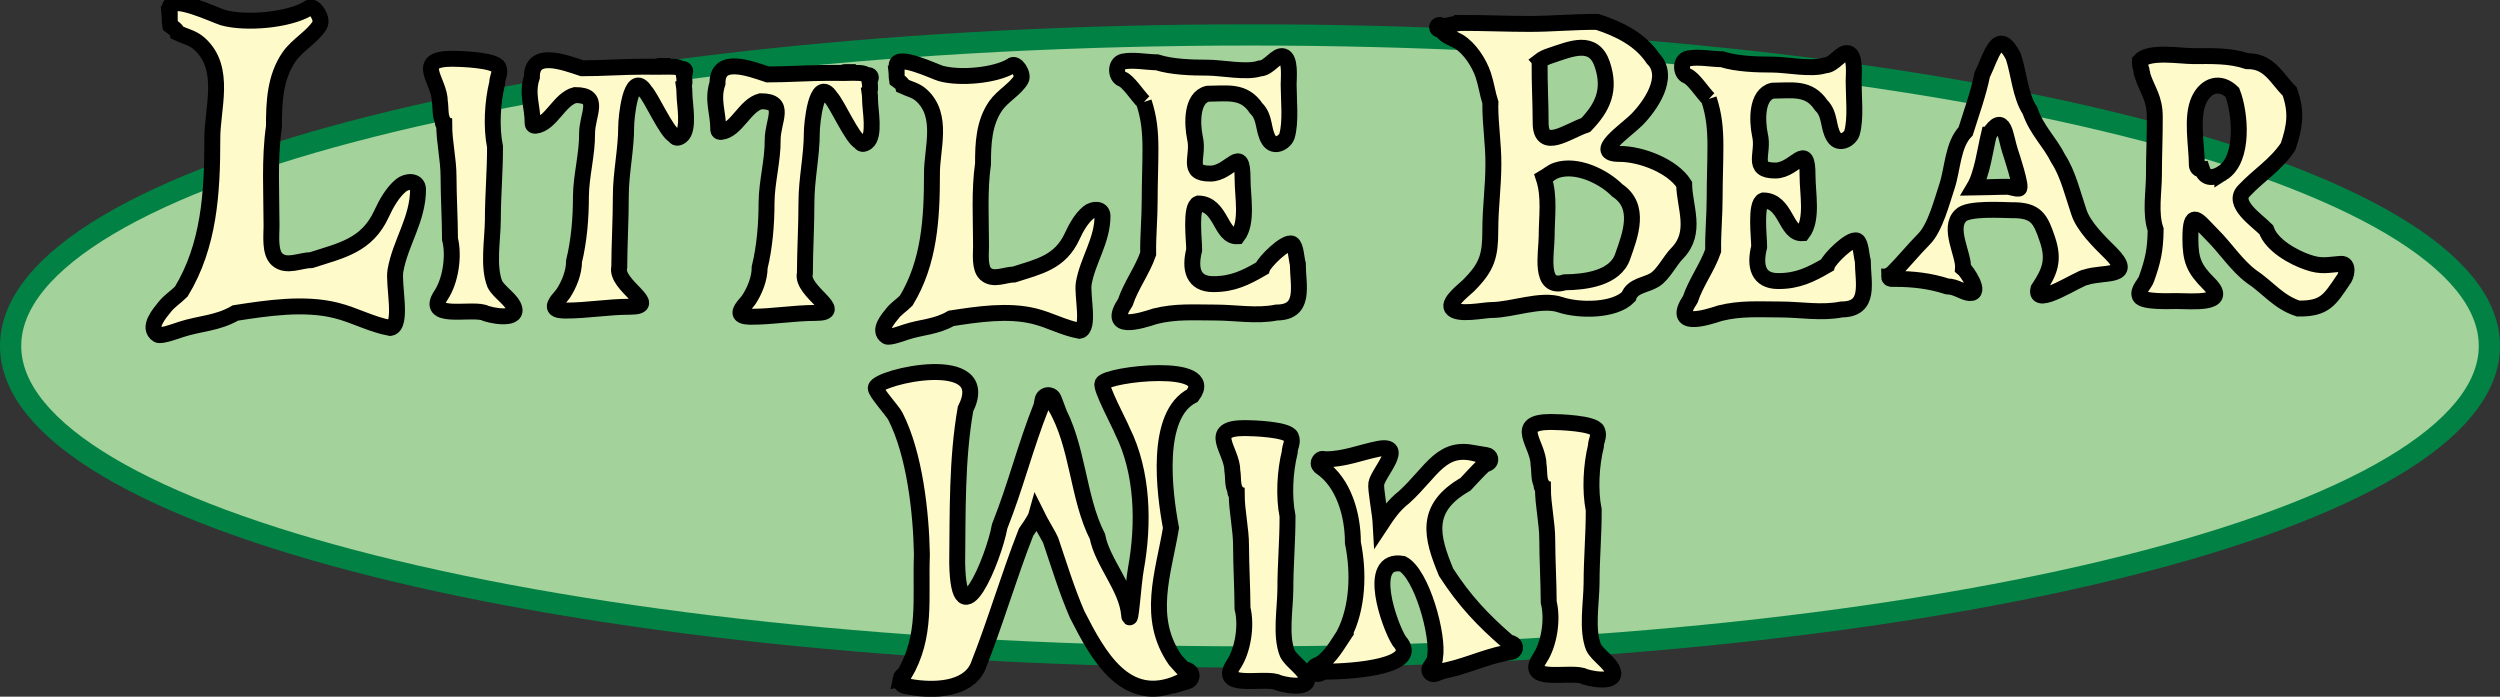<?xml version="1.0" encoding="utf-8"?>
<svg xmlns="http://www.w3.org/2000/svg" viewBox="0 0 235.486 65.62">
  <rect x="0" y="0" width="235.486" height="65.62" fill="#333333" stroke="none"/>
  <g transform="translate(-122.257,-147.415)">
    <path d="M356.743,180c0,16.18 -52.268,29.296 -116.743,29.296c-64.475,0 -116.743,-13.116 -116.743,-29.296c0,-16.18 52.268,-29.296 116.743,-29.296c64.475,0 116.743,13.116 116.743,29.296z" fill="#a3d29b" stroke="#018244" stroke-width="2"/>
    <path d="M138.242,149.097c-0.003,-0.31 0.001,-0.621 -0,-0.932c0.005,-1.371 4.389,0.73 5.006,0.904c2.162,0.61 6.186,0.251 8.03,-0.855c0.488,-0.527 1.458,0.962 1.092,1.566c-0.667,1.101 -2.081,1.844 -2.864,2.962c-1.35,1.929 -1.449,4.314 -1.445,6.591c-0.437,3.06 -0.227,6.27 -0.227,9.363c0,0.853 -0.196,2.494 0.52,3.145c0.877,0.798 2.207,0.081 3.235,0.072c2.818,-0.907 5.238,-1.362 6.615,-4.376c0.416,-0.91 1.02,-1.997 1.82,-2.657c0.549,-0.453 1.559,-0.491 1.611,0.337c0.014,2.837 -1.68,5.072 -2.131,7.699c-0.224,1.305 0.733,5.196 -0.485,5.392c-1.801,-0.329 -3.332,-1.211 -5.113,-1.655c-2.996,-0.747 -6.451,-0.225 -9.469,0.242c-1.734,1.002 -3.328,0.961 -5.146,1.558c-0.323,0.106 -1.872,0.677 -2.162,0.497c-1.067,-0.663 0.216,-2.081 0.633,-2.61c0.461,-0.586 1.033,-0.922 1.572,-1.461c2.627,-4.33 2.924,-9.304 2.924,-14.328c-0.042,-2.867 1.389,-6.681 -1.214,-9.015c-0.638,-0.572 -1.356,-0.691 -2.079,-1.03c-0.058,-0.227 -0.242,-0.373 -0.242,-0.373l-0.435,-0.321c-0.018,-0.103 -0.03,-0.208 -0.038,-0.312c-0.004,-0.111 -0.006,-0.223 -0.008,-0.334l0,-0.048c0,0 0,-0.008 -0.001,-0.022z" fill="#fefaca" stroke="#000000" stroke-width="1.5"/>
    <path d="M164.097,159.154c-0.136,-0.046 -0.136,-0.205 -0.136,-0.205l0.036,-0.084c-0.312,-0.499 -0.211,-1.288 -0.308,-1.871c0.007,-1.977 -2.522,-4.045 1.169,-4.045c0.784,0.004 4.041,0.111 4.349,0.81c0.238,0.54 -0.119,0.943 -0.119,1.475c-0.446,1.824 -0.574,4.156 -0.204,6.008c0.008,2.282 -0.203,4.593 -0.203,6.893c-0.015,1.854 -0.481,4.373 0.185,6.035c0.391,0.788 1.67,1.51 1.847,2.339c0.244,1.143 -2.377,0.614 -2.936,0.334c-1.42,-0.365 -5.499,0.681 -3.983,-1.617c0.895,-1.343 1.257,-3.667 0.85,-5.296c-0.011,-1.967 -0.131,-3.921 -0.138,-5.878c0,-1.64 -0.408,-3.251 -0.408,-4.898z" fill="#fefaca" stroke="#000000" stroke-width="1.5"/>
    <path d="M186.673,154.457c0.039,0.198 0.057,0.446 0.057,0.758c0,0 0,0.099 -0.067,0.163c0.044,0.264 0.067,0.568 0.067,0.92c0,0.858 0.493,3.341 -0.302,3.929c-0.353,0.261 -0.551,0.179 -0.63,-0.028c-0.706,-0.219 -2.199,-3.62 -2.776,-4.196c-1.366,-2.109 -1.79,2.646 -1.782,3.33c0,2.193 -0.506,4.358 -0.506,6.574c0,2.237 -0.135,4.437 -0.146,6.672c-0.425,1.7 4.023,3.73 1.013,3.73c-2.066,0 -4.024,0.361 -6.068,0.361c-0.225,-0.001 -0.865,-0.002 -0.989,-0.264c-0.176,-0.375 0.548,-1.021 0.736,-1.301c0.571,-0.849 1.053,-2.026 1.049,-3.085c0.477,-1.946 0.649,-4.101 0.649,-6.114c0.017,-1.94 0.599,-3.966 0.578,-5.923c0,-1.788 1.398,-3.623 -1.129,-3.613c-1.497,0.383 -2.275,2.741 -3.735,2.887c-0.015,0.003 -0.031,0.004 -0.048,0.004c-0.075,0 -0.125,-0.026 -0.157,-0.06c-0.034,-0.032 -0.06,-0.081 -0.06,-0.157v-0.072c0,-1.522 -0.592,-2.729 -0.069,-4.297c-0.022,-2.545 2.983,-1.411 4.728,-0.83c1.911,0 3.874,-0.147 5.744,-0.147c0.495,0 0.947,-0.008 1.353,0.002c0.04,-0.046 0.098,-0.074 0.164,-0.074h0.289v0.075c0.938,-0.002 1.503,-0.06 1.806,0.25l0.071,-0.024c0.023,-0.008 0.048,-0.013 0.073,-0.013c0.12,0 0.217,0.097 0.217,0.217c0,0.026 -0.004,0.05 -0.013,0.073l-0.071,0.212l-0.039,-0.013z" fill="#fefaca" stroke="#000000" stroke-width="1.5"/>
    <path d="M204.158,155.039c0.039,0.198 0.057,0.446 0.057,0.758c0,0 0,0.099 -0.067,0.163c0.044,0.264 0.067,0.568 0.067,0.92c0,0.858 0.493,3.341 -0.302,3.929c-0.353,0.261 -0.551,0.179 -0.63,-0.028c-0.706,-0.219 -2.199,-3.62 -2.776,-4.196c-1.366,-2.109 -1.79,2.646 -1.782,3.33c0,2.193 -0.506,4.358 -0.506,6.574c0,2.237 -0.135,4.437 -0.146,6.672c-0.425,1.7 4.023,3.73 1.013,3.73c-2.066,0 -4.024,0.361 -6.068,0.361c-0.225,-0.001 -0.865,-0.002 -0.989,-0.264c-0.176,-0.375 0.548,-1.021 0.736,-1.301c0.571,-0.849 1.053,-2.026 1.049,-3.085c0.477,-1.946 0.648,-4.101 0.648,-6.114c0.017,-1.94 0.599,-3.966 0.578,-5.923c0,-1.788 1.398,-3.623 -1.129,-3.613c-1.497,0.383 -2.275,2.741 -3.735,2.887c-0.015,0.003 -0.031,0.004 -0.048,0.004c-0.075,0 -0.124,-0.026 -0.157,-0.06c-0.034,-0.032 -0.06,-0.081 -0.06,-0.157v-0.072c0,-1.522 -0.592,-2.729 -0.069,-4.297c-0.022,-2.545 2.983,-1.411 4.728,-0.83c1.911,0 3.874,-0.147 5.744,-0.147c0.495,0 0.947,-0.008 1.353,0.002c0.04,-0.046 0.098,-0.074 0.164,-0.074h0.289v0.075c0.938,-0.002 1.503,-0.06 1.806,0.25l0.071,-0.024c0.023,-0.008 0.048,-0.013 0.073,-0.013c0.12,0 0.217,0.097 0.217,0.217c0,0.026 -0.004,0.05 -0.013,0.073l-0.071,0.212l-0.039,-0.013z" fill="#fefaca" stroke="#000000" stroke-width="1.5"/>
    <path d="M206.711,154.353c-0.003,-0.257 0.001,-0.515 -0,-0.773c0.004,-1.137 3.639,0.605 4.151,0.75c1.792,0.506 5.129,0.208 6.658,-0.709c0.404,-0.437 1.209,0.797 0.906,1.299c-0.553,0.913 -1.726,1.529 -2.375,2.456c-1.119,1.599 -1.202,3.577 -1.198,5.465c-0.362,2.537 -0.188,5.199 -0.188,7.763c0,0.707 -0.162,2.068 0.431,2.608c0.727,0.661 1.83,0.067 2.682,0.059c2.337,-0.752 4.343,-1.13 5.485,-3.628c0.345,-0.754 0.845,-1.655 1.509,-2.203c0.455,-0.375 1.293,-0.407 1.336,0.279c0.012,2.352 -1.393,4.205 -1.767,6.384c-0.186,1.082 0.608,4.308 -0.402,4.471c-1.493,-0.273 -2.763,-1.004 -4.239,-1.372c-2.484,-0.62 -5.348,-0.186 -7.851,0.201c-1.437,0.831 -2.759,0.797 -4.266,1.292c-0.268,0.088 -1.552,0.561 -1.793,0.412c-0.885,-0.55 0.179,-1.725 0.525,-2.164c0.383,-0.486 0.857,-0.764 1.303,-1.211c2.178,-3.59 2.424,-7.714 2.424,-11.879c-0.035,-2.377 1.152,-5.54 -1.007,-7.475c-0.529,-0.474 -1.124,-0.573 -1.724,-0.854c-0.048,-0.188 -0.2,-0.31 -0.2,-0.31l-0.361,-0.266c-0.015,-0.086 -0.025,-0.172 -0.032,-0.259c-0.003,-0.092 -0.005,-0.185 -0.006,-0.277l0,-0.04c0,0 0,-0.007 -0.001,-0.018z" fill="#fefaca" stroke="#000000" stroke-width="1.5"/>
    <path d="M230.004,157.027c-0.542,-0.513 -1.517,-2.029 -2.052,-2.165c-0.63,-0.26 -0.666,-1.49 0.106,-1.649c0.938,-0.194 2.204,0.061 3.179,0.072c1.38,0.444 3.292,0.503 4.738,0.503c1.404,0 3.679,0.5 4.954,0.075c0.845,0 1.55,-1.321 2.195,-1.15c0.717,0.19 0.516,2.036 0.516,2.666c0,1.425 0.232,3.513 -0.156,4.841c-0.217,0.637 -1.208,1.157 -1.699,0.395c-0.588,-0.913 -0.317,-2.143 -1.206,-3.002c-1.153,-1.729 -2.723,-1.376 -4.578,-1.368c-1.536,0.373 -1.457,2.825 -1.189,4.148c0.435,1.775 -0.936,3.374 1.451,3.374c1.917,0 3.037,-2.912 3.037,0.506c0,1.645 0.511,4.112 -0.476,5.397c-1.614,0.104 -1.51,-3.053 -3.683,-3.086c-0.801,0.28 -0.393,3.492 -0.398,4.368c-0.454,1.814 -0.106,3.227 1.809,3.227c1.824,0 3.036,-0.597 4.6,-1.506c0.169,-0.561 2.221,-2.601 2.805,-2.301c0.373,0.192 0.416,1.49 0.546,1.892c0.018,2.094 0.767,4.573 -2,4.589c-1.884,0.377 -3.896,0.001 -5.806,0.001c-1.997,0 -3.688,-0.137 -5.652,0.353c-1.339,0.447 -4.641,1.467 -2.786,-1.316c0.528,-1.584 1.594,-2.975 2.15,-4.567c-0.026,-1.706 0.146,-3.38 0.142,-5.099c0,-1.603 0.072,-3.174 0.072,-4.772c-0.002,-1.626 -0.123,-2.923 -0.619,-4.427z" fill="#fefaca" stroke="#000000" stroke-width="1.5"/>
    <path d="M259.96,149.572c2.124,0 4.256,0.096 6.363,0.096c2.139,0 4.241,-0.209 6.398,-0.19c2.027,0.657 4.035,1.64 5.243,3.451c1.714,1.714 -0.301,4.531 -1.557,5.786c-1.039,1.039 -4.312,3.197 -1.6,3.197c2.053,0 4.993,1.14 6.089,2.854c0.025,2.142 1.253,4.528 -0.633,6.483c-0.728,0.723 -1.309,2.017 -2.16,2.538c-0.826,0.506 -2.086,0.519 -2.436,1.568c-1.325,1.373 -4.684,1.347 -6.423,0.767c-1.82,-0.628 -4.58,0.493 -6.487,0.493c-0.7,-0.006 -3.272,0.568 -3.743,-0.186c-0.365,-0.584 1.19,-1.737 1.565,-2.112c1.767,-1.767 2.057,-2.795 2.057,-5.246c0,-2.104 0.289,-4.083 0.289,-6.17c0.016,-1.892 -0.289,-3.711 -0.289,-5.592c0,0 0,-0.02 0.006,-0.048c-0.006,-0.028 -0.006,-0.048 -0.006,-0.048l0.011,-0.124c-0.271,-0.835 -0.386,-1.737 -0.675,-2.603c-0.384,-1.153 -1.287,-2.543 -2.318,-3.162c-0.42,-0.252 -1.343,-0.521 -1.558,-1.031c-0,0 -0.001,0 -0.001,0l-0.03,-0.02l-0.004,0.011l-0.284,-0.095c-0.089,-0.027 -0.153,-0.11 -0.153,-0.207c0,-0.12 0.097,-0.217 0.217,-0.217c0.026,0 0.05,0.004 0.073,0.013l0.259,0.086c0.608,-0.003 1.173,-0.289 1.788,-0.292z" fill="#fefaca" stroke="#000000" stroke-width="1.5"/>
    <path d="M268.298,152.657c1.976,-0.659 4.077,-1.602 4.889,0.834c0.8,2.399 0.058,4.013 -1.562,5.698c-1.659,0.553 -4.248,2.542 -4.248,-0.212c0,-1.852 -0.117,-3.825 -0.097,-5.651c0,0 0,-0.074 -0.042,-0.136c0.313,-0.249 0.663,-0.402 1.061,-0.534z" fill="#a3d29b" stroke="#000000" stroke-width="1.5"/>
    <path d="M268.877,163.454c1.872,-0.624 4.367,0.538 5.724,1.895c2.27,1.513 1.209,4.216 0.515,6.188c-0.687,2.109 -3.587,2.453 -5.47,2.469c-2.485,0.806 -1.702,-2.798 -1.702,-4.347c0,-1.835 0.305,-3.712 -0.28,-5.488c0.399,-0.228 0.729,-0.556 1.214,-0.717z" fill="#a3d29b" stroke="#000000" stroke-width="1.5"/>
    <path d="M283.222,156.738c-0.542,-0.513 -1.517,-2.029 -2.052,-2.165c-0.63,-0.26 -0.666,-1.49 0.106,-1.649c0.938,-0.194 2.204,0.061 3.179,0.072c1.38,0.444 3.292,0.503 4.738,0.503c1.404,0 3.679,0.5 4.954,0.075c0.845,0 1.55,-1.321 2.195,-1.15c0.717,0.19 0.516,2.036 0.516,2.666c0,1.425 0.232,3.513 -0.156,4.841c-0.217,0.637 -1.208,1.157 -1.699,0.395c-0.588,-0.913 -0.317,-2.143 -1.206,-3.002c-1.153,-1.729 -2.723,-1.376 -4.578,-1.368c-1.536,0.373 -1.457,2.825 -1.189,4.148c0.435,1.775 -0.936,3.374 1.451,3.374c1.917,0 3.037,-2.912 3.037,0.506c0,1.645 0.511,4.112 -0.476,5.397c-1.614,0.104 -1.51,-3.053 -3.683,-3.086c-0.801,0.28 -0.393,3.492 -0.398,4.368c-0.454,1.814 -0.106,3.227 1.809,3.227c1.824,0 3.036,-0.597 4.6,-1.506c0.169,-0.561 2.221,-2.601 2.805,-2.301c0.373,0.192 0.416,1.49 0.546,1.892c0.018,2.094 0.767,4.573 -2,4.589c-1.884,0.377 -3.896,0.001 -5.806,0.001c-1.997,0 -3.688,-0.137 -5.652,0.353c-1.339,0.447 -4.641,1.467 -2.786,-1.316c0.528,-1.584 1.594,-2.975 2.15,-4.567c-0.026,-1.706 0.146,-3.38 0.142,-5.099c0,-1.603 0.072,-3.174 0.072,-4.772c-0.002,-1.626 -0.123,-2.923 -0.619,-4.427z" fill="#fefaca" stroke="#000000" stroke-width="1.5"/>
    <path d="M300.199,173.468c0,-0.217 0.217,-0.217 0.217,-0.217h0.026c0.019,-0.057 0.057,-0.094 0.057,-0.094c1.045,-1.036 1.961,-2.188 2.997,-3.234c1.04,-1.04 1.684,-3.546 2.156,-4.964c0.535,-1.604 0.537,-3.931 1.757,-5.173c0.514,-1.641 1.233,-3.652 1.557,-5.32c0.857,-1.729 1.46,-4.571 2.93,-1.748c0.531,1.581 0.656,3.741 1.572,5.115c0.637,1.868 1.834,2.88 2.675,4.561c0.904,1.37 1.385,3.388 1.911,4.931c0.424,1.407 1.971,2.897 3.024,3.938c2.336,2.356 -0.703,1.719 -2.327,2.261c-0.581,0 -4.957,2.988 -4.489,1.11c1.094,-1.65 1.505,-2.703 0.857,-4.648c-0.657,-1.975 -1.072,-2.794 -3.344,-2.77c-0.942,-0.013 -4.149,-0.225 -4.816,0.489c-1.258,1.176 0.297,3.708 0.205,4.97c0.371,0.293 1.789,2.43 0.617,2.345c-0.605,-0.044 -1.258,-0.619 -2.115,-0.628c-1.621,-0.523 -3.221,-0.707 -4.935,-0.707c-0.079,0 -0.158,0 -0.237,0h-0.079c0,0 -0.217,0 -0.217,-0.217z" fill="#fefaca" stroke="#000000" stroke-width="1.5"/>
    <path d="M309.592,160.105c1.457,-2.282 1.546,0.17 2.018,1.583c0.095,0.273 1.141,3.435 0.817,3.49c-0.302,0.051 -0.77,-0.169 -1.111,-0.169c-1.018,0 -2.079,0.062 -3.109,0.072c0.749,-1.251 1.05,-3.574 1.385,-4.976z" fill="#a3d29b" stroke="#000000" stroke-width="1.5"/>
    <path d="M324.047,154.356c-0.084,-0.062 -0.084,-0.178 -0.084,-0.178l0.003,-0.202c-0.108,-0.309 -0.157,-0.492 -0.144,-0.828c0.862,-0.96 3.737,-0.449 5.012,-0.449c1.73,0 3.441,-0.071 5.083,0.476c2.109,-0.029 2.751,1.597 4.015,2.861c0.697,1.962 0.488,3.272 -0.147,5.179c-1.16,1.749 -2.788,2.711 -4.143,4.16c-1.221,1.21 1.214,2.791 2.082,3.677c0.49,1.47 2.589,2.624 3.907,3.063c1.276,0.453 1.903,0.24 3.116,0.152c0.822,-0.059 0.543,1.194 0.218,1.532c-1.277,1.901 -1.747,2.705 -4.225,2.68c-1.874,-0.604 -2.819,-1.961 -4.429,-3.034c-1.4,-1.052 -2.409,-2.652 -3.657,-3.889c-1.361,-1.361 -2.075,-2.592 -2.075,0.32c0,2.028 0.328,2.842 1.751,4.264c2.02,2.02 -1.663,1.632 -3.072,1.632c-0.609,0 -3.173,0.121 -3.435,-0.449c-0.264,-0.575 0.483,-1.179 0.626,-1.65c0.602,-1.695 0.833,-2.697 0.859,-4.629c-0.539,-1.55 -0.161,-3.554 -0.161,-5.162c0,-1.85 0.087,-3.642 0.079,-5.443c0,-1.793 -0.669,-2.444 -1.172,-3.954c0,0 -0.02,-0.061 -0.006,-0.127zM331.59,163.718c2.082,-1.317 1.707,-5.651 0.94,-7.599c-1.137,-1.113 -2.471,-0.709 -3.13,0.689c-0.776,1.647 -0.214,4.333 -0.214,6.14c0,0 0,0.434 0.434,0.434c0.02,0 0.038,-0.001 0.056,-0.003c0.223,0.685 0.837,1.02 1.914,0.338z" fill="#fefaca" stroke="#000000" stroke-width="1.5"/>
    <path d="M207.069,211.391c0.048,-0.266 0.203,-0.377 0.349,-0.422c2.161,-3.642 1.516,-7.191 1.676,-11.309c-0.068,-3.973 -0.683,-9.478 -2.496,-13.032c-0.256,-0.512 -1.897,-2.283 -1.852,-2.682c0.119,-1.057 11.251,-3.573 8.453,2.01c-0.826,4.747 -0.726,9.7 -0.78,14.488c0.13,7.602 3.44,-0.374 4.002,-3.455c1.534,-3.864 2.406,-7.498 3.933,-11.34l0.103,-0.562c0.055,-0.299 0.342,-0.498 0.641,-0.443c0.201,0.037 0.356,0.178 0.42,0.357l0.248,0.659l-0.098,0.037c2.154,3.659 2.073,8.543 3.961,12.255c0.466,2.431 2.749,4.779 2.979,7.326c0.129,1.435 0.385,-2.858 0.643,-4.275c0.771,-4.226 0.67,-9.102 -1.269,-12.986c-0.235,-0.627 -2.094,-4.067 -1.878,-4.496c0.442,-0.879 10.911,-2.075 8.47,1.157c-3.576,1.826 -2.648,9.126 -2.016,12.467c-0.731,4.348 -2.342,8.474 0.408,12.45c0.235,0.252 0.466,0.507 0.694,0.766l0.482,0.191c0.245,0.092 0.397,0.348 0.348,0.615c-0.039,0.216 -0.2,0.38 -0.399,0.433l-0.777,0.226l-0.028,-0.095c-5.015,2.186 -7.585,-2.547 -9.568,-6.438c-0.994,-2.302 -1.698,-4.627 -2.492,-6.975c-0.088,-0.259 -1.006,-1.772 -1.331,-2.437c-0.141,0.513 -0.88,1.484 -0.985,1.651c-1.648,4.2 -2.888,8.519 -4.542,12.686c-1.005,2.238 -4.286,2.273 -6.371,1.901l-0.245,-0.045c-0.057,0.001 -0.119,-0.009 -0.185,-0.034l-0.051,-0.009c0,0 -0.542,-0.099 -0.443,-0.641z" fill="#fefaca" stroke="#000000" stroke-width="1.5"/>
    <path d="M238.747,193.942c-0.136,-0.046 -0.136,-0.205 -0.136,-0.205l0.036,-0.084c-0.312,-0.499 -0.211,-1.288 -0.308,-1.871c0.007,-1.977 -2.522,-4.045 1.169,-4.045c0.784,0.004 4.041,0.111 4.349,0.81c0.238,0.54 -0.119,0.943 -0.119,1.475c-0.446,1.824 -0.574,4.156 -0.204,6.008c0.008,2.282 -0.203,4.593 -0.203,6.893c-0.015,1.854 -0.481,4.373 0.185,6.035c0.391,0.788 1.67,1.51 1.847,2.339c0.244,1.143 -2.377,0.614 -2.936,0.334c-1.42,-0.365 -5.499,0.681 -3.983,-1.617c0.895,-1.343 1.257,-3.667 0.85,-5.296c-0.011,-1.967 -0.131,-3.921 -0.138,-5.878c0,-1.64 -0.408,-3.251 -0.408,-4.898z" fill="#fefaca" stroke="#000000" stroke-width="1.5"/>
    <path d="M248.84,207.225c1.331,-2.564 1.427,-5.891 0.852,-8.683c0.007,-2.592 -0.844,-5.678 -3.04,-7.151c0,0 -0.34,-0.228 -0.112,-0.567c0.177,-0.263 0.421,-0.185 0.521,-0.137l0.076,-0.011c1.737,0.005 3.3,-0.655 4.975,-0.988c2.617,-0.475 -0.053,2.271 -0.215,3.271c-0.09,0.555 0.36,2.736 0.421,3.884c0.629,-0.953 1.221,-1.84 2.164,-2.569c2.703,-2.436 3.575,-5.162 7.115,-4.034l0.01,-0.063l0.68,0.113c0.167,0.024 0.309,0.151 0.344,0.326c0.039,0.197 -0.071,0.389 -0.252,0.46l-0.329,0.136c-0.634,0.591 -1.157,1.19 -1.755,1.82c-3.932,2.252 -3.21,4.935 -1.824,8.288c1.731,2.68 3.46,4.513 5.841,6.568l0.373,0.134c0.134,0.046 0.24,0.159 0.27,0.308c0.044,0.222 -0.101,0.437 -0.322,0.48l-0.562,0.111c-2.079,0.41 -4.093,1.415 -6.182,1.743l0.019,0.05l-0.458,0.172c-0.023,0.009 -0.047,0.016 -0.072,0.021c-0.222,0.044 -0.437,-0.101 -0.48,-0.322c-0.022,-0.111 0.003,-0.22 0.062,-0.307l0.258,-0.384l0.009,0.006l0.008,-0.029c0.132,-0.123 0.204,-0.328 0.19,-0.508c0.381,-2.028 -1.239,-7.884 -3.053,-8.839c-3.529,-0.622 -1.237,5.842 -0.318,7.27c2.128,2.34 -4.122,2.898 -7.074,2.883c-0.001,0 -0.001,0.001 -0.002,0.001l0.008,0.022l-0.458,0.172c-0.023,0.009 -0.047,0.016 -0.072,0.021c-0.222,0.044 -0.437,-0.101 -0.48,-0.322c-0.039,-0.197 0.071,-0.389 0.252,-0.46l0.353,-0.146c1.003,-0.643 1.616,-1.775 2.26,-2.738z" fill="#fefaca" stroke="#000000" stroke-width="1.5"/>
    <path d="M267.59,193.366c-0.136,-0.046 -0.136,-0.205 -0.136,-0.205l0.036,-0.084c-0.312,-0.499 -0.211,-1.288 -0.308,-1.871c0.007,-1.977 -2.522,-4.045 1.169,-4.045c0.784,0.004 4.041,0.111 4.349,0.81c0.238,0.54 -0.119,0.943 -0.119,1.475c-0.446,1.824 -0.574,4.156 -0.204,6.008c0.008,2.282 -0.203,4.593 -0.203,6.893c-0.015,1.854 -0.481,4.373 0.185,6.035c0.391,0.788 1.67,1.51 1.847,2.339c0.244,1.143 -2.377,0.614 -2.936,0.334c-1.42,-0.365 -5.499,0.681 -3.983,-1.617c0.895,-1.343 1.257,-3.667 0.85,-5.296c-0.011,-1.967 -0.131,-3.921 -0.138,-5.878c0,-1.64 -0.408,-3.251 -0.408,-4.898z" fill="#fefaca" stroke="#000000" stroke-width="1.5"/>
  </g>
</svg>